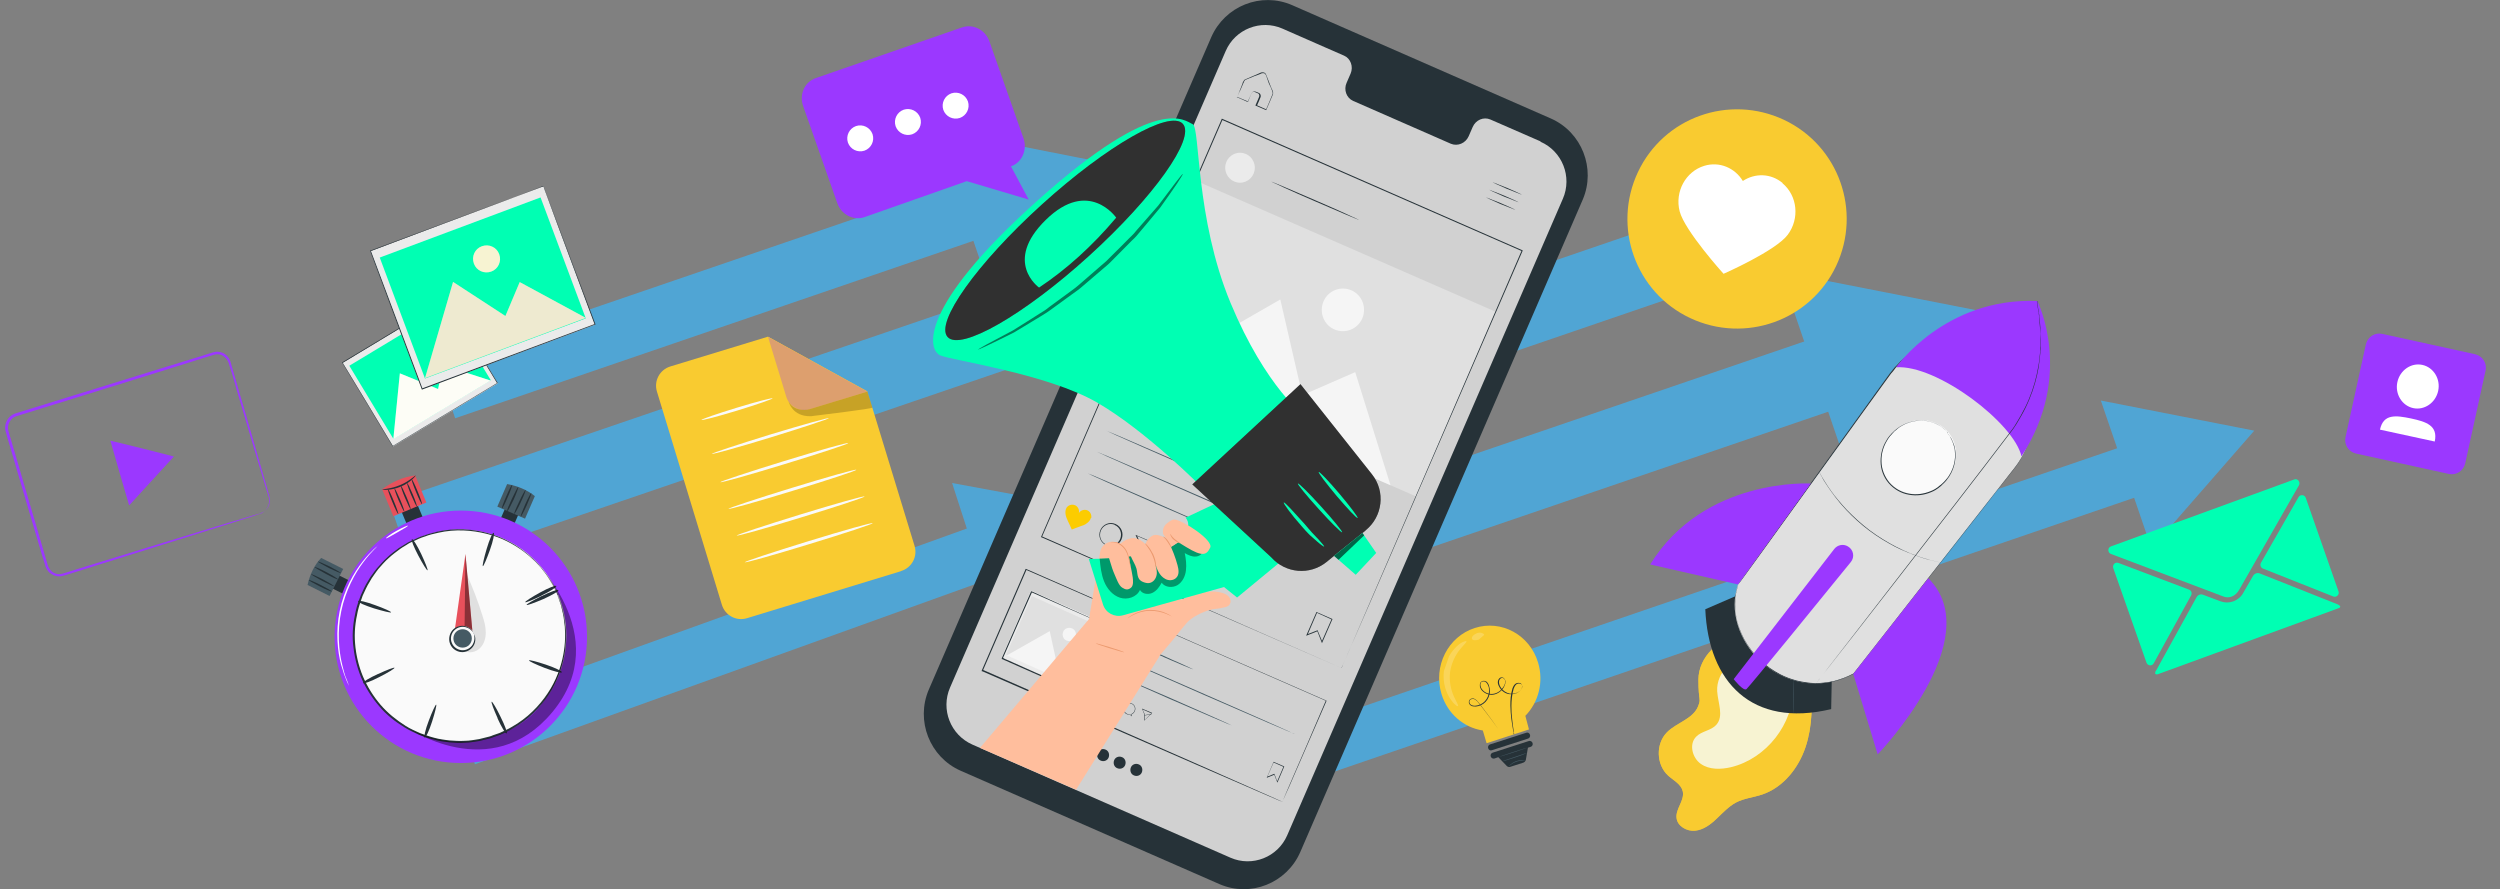 <?xml version="1.0" encoding="UTF-8"?>
<svg xmlns="http://www.w3.org/2000/svg" version="1.1" viewBox="0 0 1451.8 516.4">
  <rect x="0" y="0" width="1451.8" height="516.4" fill="#808080" stroke="none"/>
  <defs>
    <style>
      .cls-1 {
        fill: #f7f3d2;
      }

      .cls-2 {
        opacity: .6;
      }

      .cls-3 {
        fill: #263238;
      }

      .cls-4 {
        fill: #f9cb30;
      }

      .cls-5 {
        fill: #fff;
      }

      .cls-6 {
        fill: #606060;
      }

      .cls-7 {
        opacity: .4;
      }

      .cls-8 {
        opacity: .2;
      }

      .cls-9 {
        fill: #ffbe9d;
      }

      .cls-10 {
        fill: none;
      }

      .cls-11 {
        fill: #e0e0e0;
      }

      .cls-12 {
        fill: #9b38ff;
      }

      .cls-13 {
        fill: #3a3a3a;
      }

      .cls-14 {
        fill: #212121;
      }

      .cls-15 {
        opacity: .3;
      }

      .cls-16 {
        fill: #fccc00;
      }

      .cls-17 {
        fill: #455a64;
      }

      .cls-18 {
        fill: #ebebeb;
      }

      .cls-19 {
        fill: #f5f5f5;
      }

      .cls-20 {
        fill: #50a5d4;
      }

      .cls-21 {
        fill: #c6c6c6;
      }

      .cls-22 {
        fill: #00ffb3;
      }

      .cls-23 {
        fill: #fafafa;
      }

      .cls-24 {
        fill: #d1d1d1;
      }

      .cls-25 {
        opacity: .5;
      }

      .cls-26 {
        fill: #eb996e;
      }

      .cls-27 {
        opacity: .8;
      }

      .cls-28 {
        fill: #e8505b;
      }
    </style>
  </defs>
  <!-- Generator: Adobe Illustrator 28.7.1, SVG Export Plug-In . SVG Version: 1.2.0 Build 142)  -->
  <g>
    <g id="Camada_1">
      <g>
        <g>
          <polygon class="cls-20" points="240 332.3 226.1 291.5 638.9 150.5 696.2 318.4 1065.6 192.2 1079.5 233 669.4 373.1 612.1 205.2 240 332.3"/>
          <polygon class="cls-20" points="1075.5 279.6 1160.2 182.6 1033.9 157.8 1075.5 279.6"/>
        </g>
        <rect class="cls-20" x="653.6" y="167.8" width="409.3" height="42.4" transform="translate(-14.9 288.2) rotate(-18.9)"/>
        <g>
          <rect class="cls-20" x="249.7" y="155.3" width="333.3" height="34.5" transform="translate(-33.4 144.2) rotate(-18.9)"/>
          <polygon class="cls-20" points="576.5 172.7 644.3 95.1 543.1 75.1 576.5 172.7"/>
        </g>
        <g>
          <rect class="cls-20" x="699.6" y="346.3" width="562.7" height="30.4" transform="translate(-64.2 337.2) rotate(-18.9)"/>
          <polygon class="cls-20" points="1249.4 318.5 1309.1 250.1 1220 232.6 1249.4 318.5"/>
        </g>
        <g>
          <polygon class="cls-20" points="275.8 443.8 266 413.3 834 208.8 843.9 239.3 275.8 443.8"/>
          <polygon class="cls-20" points="576.1 352.2 626.4 294.1 552.9 280.5 576.1 352.2"/>
        </g>
      </g>
      <g>
        <path class="cls-12" d="M1422,275.2l-53.8-11.8c-4.4-1-7.1-5.3-6.1-9.6l11.8-53.8c1-4.4,5.3-7.1,9.6-6.1l53.8,11.8c4.4,1,7.1,5.3,6.1,9.6l-11.8,53.8c-1,4.4-5.3,7.1-9.6,6.1Z"/>
        <g>
          <path class="cls-5" d="M1415.9,227c-1.5,6.9-8,11.4-14.5,10s-10.7-8.2-9.2-15.1c1.5-6.9,8-11.4,14.5-10s10.7,8.2,9.2,15.1h0Z"/>
          <path class="cls-5" d="M1382.1,249.5c2-9.3,9.2-8.3,18-6.5,8.8,1.9,15.8,4.1,13.8,13.4l-31.8-6.9h0Z"/>
        </g>
      </g>
      <g>
        <g>
          <g>
            <path class="cls-3" d="M708.1,513.4l-150.2-65.8c-18-7.9-26.3-29.1-18.5-47.2L703.4,21.6c7.9-18.1,28.9-26.5,47-18.6l150.2,65.8c18,7.9,26.3,29.1,18.5,47.2l-164,378.8c-7.9,18.1-28.9,26.5-47,18.6h0Z"/>
            <path class="cls-24" d="M894.6,82.1l-29.1-12.7c-3.9-1.7-8.5.2-10.3,4.4l-2.3,5.3c-1.8,4.1-6.4,6-10.3,4.4l-56.8-24.9c-3.9-1.7-5.6-6.5-3.8-10.5l2.3-5.3c1.8-4.1,0-8.9-3.8-10.5l-10.3-4.5-25.5-11.2c-12.6-5.5-27.4.3-32.9,13l-160.1,369.7c-5.5,12.7.3,27.5,13,33.1l149.9,65.7c12.6,5.5,27.4-.3,32.9-13l160.1-369.7c5.5-12.7-.3-27.5-13-33.1h0Z"/>
          </g>
          <g>
            <path class="cls-3" d="M883.8,113.1s-3.8-1.5-8.6-3.4c-4.7-2-8.5-3.8-8.4-3.9,0,0,3.8,1.5,8.6,3.4,4.7,2,8.5,3.8,8.4,3.9Z"/>
            <path class="cls-3" d="M881.9,117.5s-3.8-1.5-8.6-3.4c-4.7-2-8.5-3.8-8.4-3.9,0,0,3.8,1.5,8.6,3.4,4.7,2,8.5,3.8,8.4,3.9Z"/>
            <path class="cls-3" d="M880,121.9s-3.8-1.5-8.6-3.4c-4.7-2-8.5-3.8-8.4-3.9,0,0,3.8,1.5,8.6,3.4,4.7,2,8.5,3.8,8.4,3.9Z"/>
          </g>
          <path class="cls-3" d="M718.8,56.4s.2,0,.4.2c.3,0,.7.3,1.2.5,1.1.5,2.7,1.1,4.6,1.9h-.2c.4-.9.9-2.1,1.3-3.2.3-.6.4-1.3.8-1.9.4-.6,1.3-1,2.2-.7.7.3,1.5.5,2.2.9.7.4,1.1,1.6.7,2.4-.6,1.6-1.3,3.2-2.1,4.9v-.3c1.8.8,3.6,1.6,5.6,2.5h-.3c1-2.2,2-4.6,3-7.1.3-.6.5-1.3.8-1.9.2-.5,0-1-.2-1.7-.5-1.3-.9-2.4-1.5-3.5s-.9-2.3-1.3-3.4c-.2-.5-.4-1.1-.6-1.7-.2-.5-.4-1.1-.8-1.5-.4-.3-.9-.4-1.5-.3-.5,0-1,.4-1.6.6-1,.4-2,.8-3,1.1-1.9.8-3.7,1.5-5.3,2.2-.7.4-.8,1.4-1.2,2-.3.7-.6,1.4-.9,2.1-.5,1.3-1,2.3-1.5,3.2-.4.8-.7,1.6-.9,2.1s-.3.7-.3.7c0,0,0-.2.3-.7.2-.5.5-1.3.8-2.1.4-.9.8-2.1,1.3-3.3.3-.6.5-1.4.8-2.1,0-.4.3-.7.5-1.1.2-.4.4-.8.8-1,1.7-.8,3.4-1.5,5.3-2.3.9-.4,2-.8,3-1.3s.9-.4,1.6-.6c.6,0,1.3,0,1.8.4.5.4.7,1,.9,1.6s.4,1.1.7,1.7c.4,1.1.9,2.3,1.3,3.4.5,1.1.9,2.4,1.5,3.5,0,.3.3.6.3.9v1.1c-.2.6-.5,1.3-.8,1.9-1,2.5-2.1,4.9-3.1,7.2v.2h-.3c-2-.8-3.9-1.7-5.8-2.5h-.2v-.3c.7-1.7,1.5-3.3,2.1-4.9.3-.7,0-1.6-.5-1.9-.6-.3-1.5-.6-2.1-.9-.6-.2-1.3,0-1.8.6-.3.5-.5,1.3-.8,1.9-.5,1.1-1,2.3-1.5,3.3h0c-1.9-.8-3.4-1.6-4.7-2.1-.4-.2-.8-.4-1.2-.5-.3,0-.4-.2-.4-.2h.6-.2Z"/>
          <g>
            <g>
              <path class="cls-17" d="M692.9,388.7s-.6-.2-1.7-.6c-1.1-.4-2.6-1-4.4-1.8-3.6-1.6-8.7-3.6-14.2-6.2-5.5-2.5-10.6-4.7-14.1-6.3-1.8-.8-3.1-1.5-4.3-2-1-.5-1.6-.7-1.6-.8s.6.2,1.7.6c1.1.4,2.6,1,4.4,1.8,3.6,1.6,8.7,3.6,14.2,6.2s10.6,4.7,14.1,6.3c1.8.8,3.1,1.5,4.3,2,1,.5,1.6.7,1.6.8Z"/>
              <path class="cls-17" d="M751.6,426.1c0,.2-23.2-9.8-51.6-22.2-28.4-12.4-51.4-22.6-51.4-22.8s23.2,9.8,51.6,22.3c28.4,12.4,51.4,22.6,51.4,22.8h0Z"/>
              <path class="cls-17" d="M715.4,421.3c0,.2-16-6.7-35.6-15.2-19.6-8.6-35.3-15.6-35.2-15.7s16,6.7,35.6,15.2c19.6,8.6,35.3,15.6,35.2,15.7Z"/>
            </g>
            <path class="cls-3" d="M741.8,454.5l-1.8-4.6-4.4,1.8,4-9.3,6.2,2.7-4,9.4h-.1ZM740.1,449.5h0c0,.1,1.6,4.2,1.6,4.2l3.6-8.4-5.7-2.5-3.6,8.2,3.9-1.6h.2Z"/>
            <path class="cls-3" d="M657.1,416l-.9-1c-.7,0-1.2,0-1.7-.2-1.8-.7-2.6-2.8-1.8-4.5.7-1.8,2.8-2.6,4.5-1.8,1.8.7,2.6,2.8,1.8,4.5-.3.7-.9,1.4-1.7,1.8l-.2,1.3ZM657.1,408.7c-1.7-.7-3.5,0-4.1,1.7-.7,1.7,0,3.5,1.7,4.2.4.2.9.2,1.6.2h0l.6.7.2-.9h0c.7-.3,1.3-.9,1.7-1.7.7-1.7,0-3.5-1.7-4.2h.1Z"/>
            <path class="cls-3" d="M664.5,418.6v-3.8l-1.3-3.3,5.9,2.5-4.6,4.5h0ZM663.6,412.1l1.2,2.8v3.2l3.8-3.9-5.1-2.2Z"/>
            <polygon class="cls-3" points="664.6 415.3 668.7 414.6 668.7 414.8 664.6 415.5 664.6 415.3"/>
            <path class="cls-28" d="M650,406.7c.2-.9-.3-2-1.2-2.3-.8-.3-2,0-2.4.8.2-.9-.2-2-1-2.3-.8-.4-2,0-2.5.7-.4.5-.4,1.4-.3,2,0,.6.4,1.4.7,1.9.4.8.7,1.7,1.1,2.5.9-.3,1.7-.6,2.6-.9.6-.2,1.3-.4,1.9-.8s1-.9,1.2-1.6h-.1Z"/>
            <path class="cls-3" d="M744.8,465.5s0-.3.4-1c.3-.7.7-1.7,1.2-3,1.1-2.6,2.8-6.6,5-11.6,4.4-10.1,10.7-24.7,18.6-43.2v.3c-41.8-18.4-104.4-45.7-174.2-76.1h0l.4-.2c-8.8,20.4-17.4,40.1-25.4,58.7v-.4c50,22,93.5,41.1,124.5,54.7,15.4,6.8,27.9,12.3,36.4,16.1,4.3,1.9,7.6,3.3,9.7,4.3,1.1.5,2,.8,2.5,1.1.5.2.8.4.8.4,0,0-.3-.1-.8-.3-.6-.2-1.5-.6-2.5-1-2.2-.9-5.5-2.4-9.7-4.2-8.5-3.6-20.8-9.1-36.4-15.8-31.1-13.6-74.6-32.6-124.9-54.5h-.3v-.4c8-18.6,16.6-38.3,25.4-58.7v-.3h.4c69.8,30.7,132.3,58.1,174.2,76.4h.2v.3c-8,18.5-14.4,33.1-18.8,43.2-2.2,5-3.8,8.9-5.1,11.5-.5,1.3-1,2.3-1.3,2.9-.3.6-.4.9-.4.9h.1Z"/>
            <g>
              <g>
                <polygon class="cls-18" points="581.7 381.7 598.7 343 646.8 364.3 629.9 403.1 581.7 381.7"/>
                <path class="cls-3" d="M647.1,364.9h-.2c-.2,0-.4-.2-.7-.3-.6-.3-1.6-.6-2.6-1.1-2.3-1-5.7-2.5-10-4.3-8.5-3.8-20.5-9.1-34.7-15.3h.4c-5.1,11.4-10.9,24.6-17,38.6,0,0-.3-.7,0-.4h.3l.4.3.8.4,1.7.7c1.1.5,2.2.9,3.3,1.5,2.2.9,4.4,2,6.5,2.9,4.3,1.9,8.4,3.8,12.4,5.5,8.1,3.6,15.7,7,22.5,10h-.3c5.2-11.5,9.4-21.1,12.4-27.8,1.6-3.3,2.7-6,3.5-7.8.4-.8.7-1.6.9-2.1s.3-.7.3-.7c0,0,0,.2-.3.7-.2.5-.5,1.1-.8,2.1-.8,1.9-2,4.5-3.4,7.8-3,6.8-7.2,16.6-12.2,28.3v.2h-.3c-6.8-3.1-14.5-6.5-22.6-10.1-4-1.8-8.2-3.6-12.5-5.5-4.4-1.9-4.3-1.9-6.5-2.9-1.1-.5-2.2-.9-3.3-1.5l-1.7-.7-.8-.4-.4-.2h-.3c0,.2-.2-.6-.2-.5,6.1-14,11.9-27.2,17-38.7v-.2h.4c14.3,6.6,26.3,11.9,34.8,15.7,4.1,1.9,7.5,3.4,9.7,4.4,1.1.5,2,.9,2.6,1.1s.5.2.6.3h.2c0,.1,0,.1,0,.1Z"/>
              </g>
              <polygon class="cls-11" points="584.3 380.1 599.2 346.2 643.9 366.1 629.1 399.9 584.3 380.1"/>
              <polygon class="cls-19" points="584.7 380.6 609.6 366.5 613.4 383.9 623.2 379.8 629.5 400.5 584.7 380.6"/>
              <path class="cls-19" d="M624.5,370c-.8,2-3.1,2.8-5.1,2s-2.8-3.1-2-5.1,3.1-2.8,5.1-2,2.8,3.1,2,5.1Z"/>
            </g>
          </g>
          <g>
            <g>
              <path class="cls-3" d="M789.1,127.7s-.2,0-.5-.2c-.4-.2-.9-.3-1.5-.6-1.3-.6-3.2-1.4-5.5-2.3-4.6-2-11-4.7-17.9-7.7s-13.4-5.8-17.9-7.9c-2.2-1-4-1.9-5.4-2.5-.6-.3-1-.5-1.5-.7-.3-.2-.5-.3-.5-.3,0,0,.2,0,.5.2.4.2.9.3,1.5.6,1.3.6,3.2,1.4,5.5,2.3,4.6,2,11,4.7,17.9,7.7,6.9,3,13.4,5.8,17.9,7.9,2.2,1,4,1.9,5.4,2.5.6.3,1,.5,1.5.7.3.2.5.3.5.3Z"/>
              <g>
                <path class="cls-3" d="M767.7,373.5l-2.7-6.9-6.5,2.6,6-13.8,9.3,4.1-6.1,14h0ZM765.2,366v.2l2.5,6,5.5-12.5-8.4-3.8-5.3,12.3,5.9-2.3h-.2Z"/>
                <path class="cls-3" d="M647.5,319.1l-1.8-2c-1.3.1-2.4,0-3.2-.4-3.4-1.5-5-5.4-3.5-8.9,1.5-3.4,5.4-5,8.8-3.5s5,5.4,3.5,8.9c-.6,1.6-1.9,2.7-3.3,3.4l-.4,2.5h-.1ZM647.5,304.8c-3.2-1.4-6.8.1-8.2,3.3-1.3,3.2,0,6.9,3.3,8.2.8.3,1.9.4,3.1.3h0l1.3,1.5.3-1.8h0c1.5-.7,2.6-1.9,3.2-3.3,1.3-3.2,0-6.9-3.3-8.2h.2Z"/>
                <path class="cls-3" d="M662.1,324.5l.2-7.4-2.9-6.5,11.6,5-8.9,8.9h0ZM660.4,311.4l2.5,5.5v6.3l7.5-7.6-10-4.3h0Z"/>
                <polygon class="cls-3" points="662.7 317.3 670.8 315.9 670.8 316.3 662.8 317.7 662.7 317.3"/>
                <path class="cls-16" d="M633.7,300.8c.4-1.8-.7-3.9-2.4-4.5-1.7-.6-3.8,0-4.8,1.7.5-1.8-.5-3.9-2.2-4.6-1.7-.7-3.8-.2-4.9,1.4-.7,1.1-.8,2.6-.6,3.9.2,1.4.8,2.6,1.3,3.8.8,1.7,1.6,3.3,2.3,5,1.8-.6,3.3-1.3,5.1-1.9,1.2-.4,2.6-.8,3.6-1.7,1.1-.7,2.1-1.9,2.4-3.1h.1Z"/>
              </g>
              <ellipse class="cls-18" cx="720.1" cy="97.4" rx="8.6" ry="8.7"/>
            </g>
            <g>
              <path class="cls-17" d="M784.3,326.8c0,.2-33.1-14.2-73.7-31.9-40.6-17.8-73.6-32.3-73.5-32.5s33.1,14.2,73.7,31.9c40.6,17.8,73.6,32.3,73.5,32.5Z"/>
              <path class="cls-17" d="M789.6,314.5c0,.2-33.1-14.2-73.7-31.9-40.6-17.8-73.6-32.3-73.5-32.5s33.1,14.2,73.7,31.9c40.6,17.8,73.6,32.3,73.5,32.5Z"/>
              <path class="cls-17" d="M711.8,309.9c0,.2-18-7.6-40.2-17.2-22.2-9.7-40-17.6-39.9-17.8s18,7.6,40.2,17.3c22.1,9.7,40,17.6,39.9,17.8h0Z"/>
            </g>
          </g>
          <g>
            <path class="cls-3" d="M643.8,439.9c-.7,1.8-2.8,2.6-4.6,1.8-1.8-.7-2.5-2.8-1.8-4.6.7-1.8,2.8-2.6,4.6-1.8,1.8.7,2.5,2.8,1.8,4.6Z"/>
            <path class="cls-3" d="M653.4,444.3c-.7,1.8-2.8,2.6-4.6,1.8-1.8-.7-2.5-2.8-1.8-4.6.7-1.8,2.8-2.6,4.6-1.8,1.8.7,2.5,2.8,1.8,4.6Z"/>
            <path class="cls-3" d="M663.1,448.5c-.7,1.8-2.8,2.6-4.6,1.8-1.8-.7-2.5-2.8-1.8-4.6.7-1.8,2.8-2.6,4.6-1.8,1.8.7,2.5,2.8,1.8,4.6Z"/>
          </g>
        </g>
        <g>
          <polygon class="cls-11" points="648.3 212.2 694.6 105 868.9 181.2 822.6 288.4 648.3 212.2"/>
          <polygon class="cls-19" points="664.5 219.3 743.5 173.9 756.3 229.5 787 216.1 807.5 281.8 664.5 219.3"/>
          <path class="cls-19" d="M791.1,184.9c-2.7,6.3-10,9.1-16.2,6.4-6.2-2.7-9-10-6.3-16.3,2.7-6.3,10-9.1,16.2-6.4,6.2,2.7,9,10,6.3,16.3Z"/>
        </g>
        <path class="cls-3" d="M779.1,387.9c1-2.3,42.8-99.2,104.6-242.5v.4c-52.4-22.9-111.6-48.9-174.1-76.2h0l.4-.2c-39.3,90.6-75.6,174.5-104.9,242.4v-.3c105.4,46.4,172.1,75.7,174.1,76.5-1.9-.8-68.6-29.9-174.4-76h-.2v-.3c29.3-67.9,65.6-151.8,104.8-242.4v-.3h.4c62.4,27.3,121.7,53.3,174.2,76.3h.2v.4c-31.1,71.7-57.3,132.3-75.9,175.1-9.2,21.3-16.6,38.2-21.6,49.6-2.5,5.7-4.5,10.1-5.7,13.1-.6,1.5-1.1,2.6-1.5,3.3-.3.7-.5,1.1-.5,1.1v-.2h0Z"/>
      </g>
      <g>
        <path class="cls-4" d="M1066.3,154.4c-15,31.8-52.9,45.3-84.8,30.3-31.8-15-45.3-52.9-30.3-84.8,15-31.8,52.9-45.3,84.8-30.3,31.8,15,45.3,52.9,30.3,84.8h0Z"/>
        <path class="cls-5" d="M1035.2,106.3c-6.8-5.7-16-5.9-23.1-1.2-4.6-7.6-13.6-11.5-22.4-8.8-10.8,3.3-17.2,15-14.3,26.4,2.9,11.3,25.5,36.3,25.5,36.3,0,0,30.3-13.3,37.3-22.7s5.6-22.7-3.1-29.9h0Z"/>
      </g>
      <g>
        <path class="cls-22" d="M1290.9,346.3l-65-24.6c-2-.7-2.1-3.7,0-4.4h0l106.5-38.9h0c2-.7,3.7,1.7,2.6,3.5l-34.6,60.5c-2.2,4-6.1,5.4-9.5,3.9h0Z"/>
        <path class="cls-22" d="M1272.4,345.8l-21.7,39.4c-1,1.8-3.5,1.5-4.2-.4l-19.3-54.9c-.6-1.9,1.1-3.7,3-3l41,15.5c1.4.5,1.9,2.1,1.2,3.4h0Z"/>
        <path class="cls-22" d="M1359.1,352.2c0,.3-.3.7-.8.9l-105.4,38.5c-.6.1-1,0-1.2-.2-.2-.3-.2-.7,0-1.4,0-.2.2-.4.4-.6l23.5-42.6c.8-1.4,2.4-2,3.8-1.4l10.1,3.8c2.5.9,5.1.9,7.5,0,2.3-.9,4.4-2.5,5.7-4.9l5.7-9.9c.8-1.3,2.4-2,3.9-1.4l45.1,17.9c.3.1.5.2.6.3.6.3.9.6.9,1h.2Z"/>
        <path class="cls-22" d="M1339,289.1l19,54.3c.7,1.9-1.2,3.7-3,3l-40.8-16.2c-1.4-.5-1.9-2.2-1.2-3.4l21.8-38.1c1-1.7,3.5-1.5,4.2.4h0Z"/>
      </g>
      <g>
        <path class="cls-12" d="M558.7,15.9l-85.1,29.5c-6.3,2.2-9.6,9.4-7.2,16.2l19.8,56.3c2.3,6.7,9.4,10.4,15.8,8.2l59.4-20.9,36,10.7-10.3-19.3c6.3-2.2,9.6-9.4,7.3-16.2l-19.8-56.3c-2.3-6.7-9.4-10.4-15.8-8.2h0Z"/>
        <path class="cls-5" d="M506.7,77.9c-1.4-3.9-5.6-6-9.6-4.7-3.9,1.4-6,5.6-4.7,9.6,1.4,3.9,5.6,6,9.6,4.7,3.9-1.4,6-5.6,4.7-9.6Z"/>
        <path class="cls-5" d="M534.4,68.4c-1.4-3.9-5.6-6-9.6-4.7-3.9,1.4-6,5.6-4.7,9.6,1.4,3.9,5.6,6,9.6,4.7,3.9-1.4,6-5.6,4.7-9.6h0Z"/>
        <path class="cls-5" d="M562.1,58.9c-1.4-3.9-5.6-6-9.6-4.7-3.9,1.4-6,5.6-4.7,9.6,1.4,3.9,5.6,6,9.6,4.7,3.9-1.4,6-5.6,4.7-9.6Z"/>
      </g>
      <g>
        <g>
          <path class="cls-4" d="M523.2,331.7l-89.4,27.3c-6.2,1.9-12.7-1.6-14.6-7.8l-37.7-123.8c-1.9-6.2,1.6-12.7,7.8-14.6l56.7-17.3,57.7,31.8,27.4,89.7c1.9,6.2-1.6,12.7-7.8,14.6h-.1Z"/>
          <path class="cls-4" d="M446,195.6l10.6,34.8c1.7,5.7,7.8,9,13.6,7.2l33.5-10.2-57.7-31.8h0Z"/>
          <g class="cls-8">
            <path d="M458,233.3s2.1,8.6,12.6,8.4c.4,0,.8,0,1.2-.1,4.6-.6,34.9-4.2,34.8-4.9-.2-.7-2.9-9.3-2.9-9.3l-33.5,10.2s-8.5,2.3-12.2-4.3h0Z"/>
          </g>
          <g class="cls-15">
            <path class="cls-12" d="M446,195.6l10.6,34.8c1.7,5.7,7.8,9,13.6,7.2l33.5-10.2-57.7-31.8h0Z"/>
          </g>
        </g>
        <path class="cls-23" d="M448.7,231.3c.1.4-9,3.6-20.5,7.1-11.4,3.5-20.8,5.9-20.9,5.5s9-3.6,20.5-7.1c11.4-3.5,20.8-5.9,20.9-5.5Z"/>
        <path class="cls-23" d="M481.4,242.8c.1.4-15,5.4-33.8,11.2-18.8,5.8-34.2,10-34.3,9.6s15-5.4,33.8-11.2c18.8-5.7,34.2-10,34.3-9.6h0Z"/>
        <path class="cls-23" d="M492.5,257.4c.1.4-16.4,5.9-36.8,12.1-20.5,6.3-37.2,11-37.4,10.5-.1-.4,16.4-5.9,36.9-12.2,20.5-6.3,37.2-11,37.4-10.5h-.1Z"/>
        <path class="cls-23" d="M497.2,272.9c.1.4-16.4,5.9-36.8,12.1-20.5,6.3-37.2,11-37.4,10.5-.1-.4,16.4-5.9,36.9-12.2,20.5-6.3,37.2-11,37.4-10.5h-.1Z"/>
        <path class="cls-23" d="M502,288.4c.1.4-16.4,5.9-36.8,12.1-20.5,6.3-37.2,11-37.4,10.5-.1-.4,16.4-5.9,36.9-12.2,20.5-6.3,37.2-11,37.4-10.5h-.1Z"/>
        <path class="cls-23" d="M506.7,303.9c.1.4-16.4,5.9-36.8,12.1-20.5,6.3-37.2,11-37.4,10.5-.1-.4,16.4-5.9,36.9-12.2,20.5-6.3,37.2-11,37.4-10.5h-.1Z"/>
      </g>
      <g>
        <g>
          <g>
            <rect class="cls-3" x="193.3" y="332.6" width="8.5" height="13.3" transform="translate(-194.2 364) rotate(-63.4)"/>
            <path class="cls-17" d="M199.3,330.4l-7.9,15.7-12.8-6.4c1.4-6.2,3.9-11.5,7.9-15.7l12.8,6.4Z"/>
          </g>
          <path class="cls-3" d="M192.7,343.5c-.1.2-3.2-1-6.9-2.9s-6.6-3.5-6.5-3.8c.1-.2,3.2,1,6.9,2.9s6.6,3.5,6.5,3.8Z"/>
          <path class="cls-3" d="M194.2,340.5c-.1.2-3.3-1.2-7-3.1-3.7-2-6.6-3.8-6.6-3.9.2-.3,3.3,1.1,7,3,3.7,2,6.6,3.8,6.5,4h.1Z"/>
          <path class="cls-3" d="M196.3,336.5c-.1.2-3.3-1.2-7-3.2s-6.7-3.8-6.6-4c.2-.3,3.3,1.1,7.1,3.1s6.7,3.9,6.6,4.1h-.1Z"/>
          <path class="cls-3" d="M198,332.8c-.1.2-3.2-1.1-6.9-2.9-3.7-1.9-6.6-3.6-6.5-3.8s3.2,1.1,6.9,2.9c3.7,1.9,6.6,3.6,6.5,3.8Z"/>
        </g>
        <g>
          <g>
            <rect class="cls-3" x="289.3" y="295.6" width="13.3" height="8.5" transform="translate(-97.3 451) rotate(-66.4)"/>
            <path class="cls-17" d="M304.9,301.2l-16.1-7,5.7-13.1c6.2,1.1,11.6,3.4,16.1,7l-5.7,13.1Z"/>
          </g>
          <path class="cls-3" d="M291.5,295.3c-.3-.1.8-3.3,2.5-7.1,1.6-3.8,3.1-6.7,3.4-6.7.3.1-.8,3.3-2.5,7.1-1.6,3.8-3.1,6.7-3.4,6.7Z"/>
          <path class="cls-3" d="M294.5,296.7c-.3-.1,1-3.3,2.8-7.1,1.8-3.8,3.4-6.9,3.6-6.7.3.1-.9,3.4-2.6,7.2-1.8,3.8-3.4,6.9-3.7,6.7h0Z"/>
          <path class="cls-3" d="M298.6,298.5c-.3-.1,1-3.3,2.9-7.2,1.8-3.9,3.5-6.9,3.7-6.8.3.1-1,3.4-2.8,7.2-1.8,3.9-3.5,6.9-3.8,6.7h0Z"/>
          <path class="cls-3" d="M302.4,300c-.3-.1.9-3.3,2.6-7.1,1.7-3.8,3.3-6.7,3.5-6.6.3.1-.9,3.3-2.6,7.1-1.7,3.8-3.3,6.7-3.5,6.6Z"/>
        </g>
        <g>
          <g>
            <rect class="cls-3" x="234.1" y="290.5" width="10.1" height="15.7" transform="translate(-96.6 115.4) rotate(-22.7)"/>
            <path class="cls-28" d="M247.6,291.8l-19.2,8-6.5-15.7c6-4.4,12.4-7.2,19.2-8l6.5,15.7Z"/>
          </g>
          <path class="cls-3" d="M241.4,276.1c.2.1-3,4.2-8.7,6.5-5.7,2.4-10.8,1.9-10.7,1.7,0-.3,4.9-.3,10.3-2.6,5.4-2.2,8.9-5.8,9.1-5.6h0Z"/>
          <path class="cls-3" d="M234.8,297.1c-.3.1-1.7-2.8-3.3-6.5s-2.6-6.8-2.4-6.9c.3-.1,1.7,2.8,3.3,6.5s2.6,6.8,2.4,6.9Z"/>
          <path class="cls-3" d="M238.5,295.7c-.3.1-1.7-2.8-3.3-6.6-1.6-3.7-2.6-6.9-2.4-7,.3-.1,1.7,2.8,3.3,6.6,1.6,3.7,2.6,6.9,2.4,7Z"/>
          <path class="cls-3" d="M242.1,294.1c-.3.1-1.7-2.8-3.3-6.6-1.6-3.7-2.6-6.9-2.4-7,.3-.1,1.7,2.8,3.3,6.6,1.6,3.7,2.6,6.9,2.4,7Z"/>
          <path class="cls-3" d="M245.1,292.8c-.3.1-1.9-3.1-3.5-7.1-1.7-4-2.8-7.4-2.6-7.5.3-.1,1.9,3.1,3.5,7.1,1.7,4,2.8,7.4,2.6,7.5Z"/>
          <path class="cls-3" d="M231.3,298.5c-.3.1-1.9-3.1-3.5-7.1-1.7-4-2.8-7.4-2.6-7.5.3-.1,1.9,3.1,3.5,7.1,1.7,4,2.8,7.4,2.6,7.5Z"/>
        </g>
        <circle class="cls-12" cx="267.6" cy="369.8" r="73.3"/>
        <g>
          <circle class="cls-23" cx="267.3" cy="369.1" r="61.6"/>
          <path class="cls-3" d="M324.1,345.4s-.2-.3-.5-.9-.7-1.5-1.3-2.6-.6-1.2-1-1.9c-.4-.7-.8-1.4-1.3-2.2-1-1.6-2.1-3.5-3.7-5.4-2.9-4-7.1-8.3-12.6-12.4-5.6-4.1-12.6-7.9-21.1-10-8.4-2.1-18.2-2.9-28.2-.6-2.5.6-5.1,1.1-7.5,2.1-1.2.4-2.5.8-3.8,1.4s-2.4,1.2-3.7,1.7c-.6.3-1.2.6-1.9.9l-1.7,1.1c-1.2.7-2.4,1.4-3.5,2.2-2.2,1.7-4.5,3.3-6.6,5.3-2.2,1.9-4,4.1-6,6.3-.9,1.1-1.7,2.4-2.6,3.6-.9,1.2-1.7,2.5-2.4,3.8-1.6,2.5-2.8,5.3-4.1,8.1-1,2.9-2.1,5.8-2.8,8.9-1.4,6.1-2.2,12.5-1.6,18.9.5,6.4,2,12.9,4.5,19,2.6,6.1,6.1,11.7,10.3,16.6s9.3,8.9,14.5,12.2c2.6,1.7,5.5,2.9,8.3,4.2,2.9,1,5.7,2.1,8.6,2.8,1.5.4,2.9.7,4.4.9,1.5.2,2.9.5,4.4.6,2.9.2,5.8.4,8.7.2,2.9,0,5.7-.6,8.4-1,1.3-.3,2.7-.7,4-1l2-.5c.7-.2,1.3-.4,1.9-.7,1.3-.4,2.5-.9,3.8-1.3,1.2-.5,2.4-1.1,3.6-1.7,2.4-1,4.6-2.5,6.8-3.8,8.6-5.6,15-13,19.4-20.4,4.4-7.5,6.7-15.2,7.7-22,1-6.9.8-12.9,0-17.7-.2-2.4-.8-4.5-1.2-6.3s-.4-1.7-.6-2.5c-.3-.7-.5-1.4-.7-2-.4-1.2-.7-2.1-1-2.8-.2-.6-.3-1-.3-1,0,0,.2.3.4.9.2.7.6,1.6,1.1,2.8.2.6.5,1.3.7,2,.2.8.4,1.6.7,2.5.4,1.9,1.1,3.9,1.3,6.4.9,4.8,1.1,10.9.2,17.9-1,6.9-3.3,14.7-7.6,22.3-4.4,7.6-10.8,15.2-19.5,20.8-2.2,1.3-4.4,2.8-6.9,3.9-1.2.6-2.4,1.2-3.7,1.7-1.3.4-2.6,1-3.9,1.4-.7.2-1.3.5-2,.7l-2,.5c-1.3.3-2.7.7-4.1,1-2.8.4-5.7,1-8.6,1-2.9.3-5.8,0-8.9-.2-1.5-.2-3-.4-4.4-.6-1.5-.2-3-.6-4.4-1-3-.6-5.9-1.7-8.8-2.8-2.8-1.3-5.7-2.6-8.4-4.3-5.4-3.3-10.6-7.3-14.8-12.4-4.3-5-7.9-10.7-10.5-16.8-2.5-6.2-4-12.8-4.6-19.3-.6-6.6.2-13,1.6-19.2.7-3.1,1.8-6.1,2.9-9,1.3-2.8,2.5-5.7,4.2-8.3.8-1.3,1.5-2.6,2.5-3.8.9-1.2,1.7-2.5,2.7-3.6,2-2.2,3.9-4.5,6.1-6.4,2.1-2.1,4.5-3.7,6.7-5.4,1.2-.8,2.4-1.5,3.6-2.2l1.8-1.1c.6-.3,1.2-.6,1.9-.9,1.2-.6,2.5-1.2,3.7-1.7,1.2-.6,2.5-1,3.8-1.4,2.5-1,5.1-1.5,7.6-2.2,10.2-2.2,20.1-1.5,28.5.7,8.5,2.2,15.7,6.1,21.2,10.3,5.6,4.2,9.8,8.6,12.6,12.6,1.6,1.9,2.6,3.8,3.6,5.4.4.8,1,1.6,1.3,2.2.3.7.6,1.3.9,2,.5,1.1,1,2,1.2,2.7.3.6.4.9.4.9h.3Z"/>
        </g>
        <g>
          <path class="cls-3" d="M315.5,347.9c-5.2,2.2-9.5,3.8-9.7,3.4s3.8-2.7,8.8-5.2c5.1-2.5,9.4-4,9.7-3.4s-3.7,2.9-8.8,5.2Z"/>
          <path class="cls-3" d="M316.4,387.9c-5.2-2-9.4-4-9.2-4.4.2-.4,4.5.7,9.9,2.5,5.3,1.8,9.4,3.8,9.2,4.4-.2.6-4.7-.5-9.9-2.5Z"/>
          <path class="cls-3" d="M289,417.1c-2.3-5.1-3.9-9.4-3.5-9.6s2.8,3.8,5.2,8.8c2.5,5,4.1,9.3,3.5,9.6-.6.3-3-3.7-5.3-8.8h0Z"/>
          <path class="cls-3" d="M249,418.5c2-5.3,3.9-9.4,4.3-9.3s-.7,4.6-2.4,9.9-3.7,9.5-4.3,9.3.4-4.7,2.4-9.9Z"/>
          <path class="cls-3" d="M219.6,391.4c5.1-2.4,9.4-4,9.5-3.6s-3.7,2.8-8.7,5.3c-5,2.6-9.3,4.2-9.6,3.6s3.6-3,8.7-5.3h.1Z"/>
          <path class="cls-3" d="M217.8,351.4c5.3,1.9,9.5,3.8,9.3,4.2-.1.4-4.6-.7-9.9-2.3-5.3-1.7-9.5-3.5-9.3-4.2s4.7.4,9.9,2.3Z"/>
          <path class="cls-3" d="M244.6,321.7c2.4,5.1,4,9.3,3.7,9.5-.4.2-2.8-3.7-5.4-8.6s-4.3-9.2-3.7-9.5,3,3.6,5.4,8.6h0Z"/>
          <path class="cls-3" d="M284.5,319.4c-1.9,5.3-3.7,9.5-4.1,9.4s.6-4.6,2.2-10,3.4-9.6,4.1-9.4c.6.2-.3,4.7-2.2,10Z"/>
          <path class="cls-3" d="M314.5,345.9c-5.1,2.5-9.3,4.2-9.5,3.8-.2-.4,3.7-2.9,8.6-5.6s9.2-4.4,9.5-3.8-3.5,3.1-8.6,5.5h0Z"/>
        </g>
        <path class="cls-5" d="M219.5,316.8s-.8,1-2.4,2.5c-1.6,1.6-3.7,4-6.1,7.2-4.8,6.3-10.3,16.3-12.8,28.3s-1.4,23.3.5,31.1,2,7,2.8,9.1,1.2,3.3,1.2,3.3c0,0-.2-.3-.4-.8-.3-.6-.7-1.3-1.1-2.4-.9-2.1-2-5.2-3.1-9-2.1-7.8-3.3-19.2-.8-31.4,2.5-12.2,8.2-22.2,13.2-28.5,2.5-3.2,4.8-5.6,6.4-7.1.8-.8,1.5-1.3,2-1.7s.7-.6.7-.6h0Z"/>
        <path class="cls-5" d="M236.9,305.3c.1.3-2.7,1.9-6.2,3.9s-6.3,3.7-6.5,3.4,2.4-2.3,6-4.3,6.6-3.3,6.7-3h0Z"/>
        <g class="cls-7">
          <path d="M236.1,422.3s48.9,34.2,84.6-8.7c37.3-44.8-12.8-90.8-12.8-90.8,0,0,41.4,36.1,7.3,85.1-8.5,12.2-21.1,17.5-31.1,20.6-25.6,7.8-48-6.1-48-6.1h0Z"/>
        </g>
        <path class="cls-11" d="M270.5,332.3c3.8,8.2,7,16.7,9.7,25.3,1,3.1,1.9,6.3,1.9,9.6s-.9,6.7-3.2,9c-2.3,2.4-6.1,3.4-9,1.9l.6-45.8h0Z"/>
        <g>
          <g>
            <polygon class="cls-28" points="264.2 365.1 270.3 321.7 274.3 366.2 268.6 370.8 264.2 365.1"/>
            <g class="cls-7">
              <polygon points="270.3 321.7 269.8 363.7 274.3 366.2 270.3 321.7"/>
            </g>
          </g>
          <g>
            <g>
              <path class="cls-23" d="M275.3,368c1.5,3.7-.2,7.9-3.9,9.4-3.7,1.5-7.9-.2-9.4-3.9s.2-7.9,3.9-9.4c3.7-1.5,7.9.2,9.4,3.9Z"/>
              <path class="cls-3" d="M275.3,368s-.3-.6-1.1-1.4c-.7-.8-2-2-3.9-2.4-1.9-.5-4.4-.1-6.3,1.7-1.9,1.7-2.8,4.8-1.6,7.5,1.1,2.8,4,4.3,6.5,4.2,2.6-.1,4.6-1.6,5.6-3.3s1.1-3.4,1-4.4c-.1-1.1-.3-1.7-.3-1.7,0,0,.4.5.7,1.7.2,1.1.3,3-.8,4.9-1,1.9-3.3,3.7-6.2,3.9-2.9.2-6.2-1.5-7.5-4.7-1.3-3.1-.2-6.7,1.9-8.6,2.2-2,5.1-2.3,7.1-1.7,2.1.6,3.4,1.9,4,2.9.7,1,.8,1.6.7,1.6h0l.2-.2h0Z"/>
            </g>
            <path class="cls-17" d="M273.6,368.7c1.1,2.8-.2,5.9-2.9,7-2.8,1.1-5.9-.2-7-2.9-1.1-2.8.2-5.9,2.9-7,2.8-1.1,5.9.2,7,2.9Z"/>
          </g>
        </g>
      </g>
      <g>
        <path class="cls-12" d="M151.1,298.4c0-.1,1.7-.3,3.6-2.7.8-1.1,1.7-2.9,1.6-5.1s-.4-2.2-.7-3.4c-.4-1.2-.8-2.5-1.2-3.9-3.3-11-8.1-26.8-13.8-46.3-1.5-4.9-3-10-4.5-15.4s-1.6-5.4-2.5-8.1c-.5-1.4-.7-2.9-1.4-4-.6-1.2-1.7-2.2-2.8-2.9-1.2-.7-2.6-1-4-.8-1.3.2-2.9.8-4.3,1.2-3,.9-6,1.8-9,2.8-6.1,1.9-12.4,3.9-18.8,5.9-25.8,8-54.1,16.8-83.8,26-3.4,1-5.5,4.9-4.7,8.3,1.1,3.7,2.2,7.3,3.2,10.9,2.2,7.2,4.2,14.4,6.3,21.5,4.2,14.1,8.1,27.6,11.9,40.6.5,1.6.9,3.2,1.4,4.8.4,1.5,1.2,2.8,2.3,3.9,1.1,1,2.6,1.6,4,1.7,1.5.2,2.9-.5,4.5-.9,6.1-1.9,12.1-3.7,17.8-5.5,11.4-3.5,22.2-6.8,31.9-9.8,19.4-5.9,35.2-10.7,46.2-14.1,5.4-1.6,9.7-2.8,12.6-3.8,1.4-.4,2.5-.7,3.3-.9.8-.2,1.1-.3,1.1-.2,0,0-.4.1-1.1.4-.8.3-1.9.6-3.2,1.1-2.9.9-7.1,2.3-12.5,4-11,3.4-26.7,8.4-46.1,14.5-9.7,3-20.4,6.4-31.9,10-5.7,1.8-11.6,3.7-17.8,5.6-1.5.4-3.1,1.1-4.9.9-1.7-.1-3.5-.9-4.9-2-1.3-1.2-2.3-2.8-2.7-4.5-.5-1.6-.9-3.2-1.5-4.8-3.8-13-7.8-26.5-12-40.6-2.1-7.1-4.2-14.2-6.3-21.5-1.1-3.7-2.2-7.3-3.2-11.1-1-4.1,1.5-8.8,5.7-10.1,29.7-9.2,58-17.9,83.8-25.9,6.4-2,12.7-3.9,18.9-5.8,3-.9,6-1.8,9-2.8,1.5-.4,2.9-1,4.6-1.3,1.7-.2,3.3.2,4.7.9,1.4.8,2.6,2,3.3,3.4.8,1.4,1,2.9,1.4,4.2.8,2.8,1.6,5.5,2.4,8.2,1.5,5.3,3,10.5,4.5,15.4,5.6,19.5,10.2,35.4,13.4,46.4.4,1.4.8,2.7,1.1,3.9.3,1.2.7,2.4.7,3.5.1,2.2-.8,4.1-1.7,5.3-1,1.2-2,1.8-2.7,2.1-.7.3-1.1.4-1.1.4h.1l-.2.4h0Z"/>
        <polygon class="cls-12" points="82.5 260.4 101 265.1 88 279.3 75 293.5 69.5 274.7 64.1 255.9 82.5 260.4"/>
      </g>
      <g>
        <g>
          <g>
            <rect class="cls-18" x="208.5" y="188.2" width="71" height="56.8" transform="translate(-76.8 157.2) rotate(-31.1)"/>
            <path class="cls-3" d="M259.6,174.1s-.1,0-.3.2c-.2,0-.5.3-.8.5-.7.5-1.9,1.2-3.3,2-2.9,1.7-7.1,4.3-12.4,7.5-10.7,6.4-25.8,15.7-43.9,26.5v-.3c8.8,14.4,18.8,31.1,29.3,48.6h-.3c22.5-13.6,43.4-26.2,60.8-36.7v.2c-8.9-14.6-16.1-26.8-21.2-35.3-2.5-4.3-4.5-7.6-5.9-9.9-.7-1.1-1.2-2-1.6-2.6s-.5-.9-.5-.9c0,0,.2.3.5.8.4.6.9,1.5,1.6,2.5,1.4,2.3,3.4,5.5,6,9.8,5.1,8.5,12.5,20.6,21.4,35.3v.2h0c-17.3,10.5-38.3,23.1-60.8,36.7h-.2c-10.6-17.6-20.5-34.2-29.3-48.6v-.2h0c18.1-10.8,33.3-20,44-26.5,5.3-3.2,9.5-5.7,12.4-7.4,1.4-.8,2.6-1.5,3.3-2,.3-.2.6-.4.8-.5.2,0,.3-.2.3-.2h0v.3h.1Z"/>
          </g>
          <rect class="cls-22" x="210.9" y="191.8" width="66" height="49.6" transform="translate(-76.8 157.1) rotate(-31.1)"/>
          <polygon class="cls-5" points="228.4 255.1 232.2 216.8 254.4 225.9 257.4 212.1 284.9 221 228.4 255.1"/>
          <path class="cls-28" d="M247.7,203c1.5,2.4.7,5.7-1.8,7.1-2.4,1.5-5.7.7-7.1-1.8-1.5-2.4-.7-5.7,1.8-7.1s5.7-.7,7.1,1.8h0Z"/>
          <g class="cls-8">
            <polygon class="cls-1" points="228.4 255.1 232.2 216.8 254.4 225.9 257.4 212.1 284.9 221 228.4 255.1"/>
          </g>
          <g class="cls-8">
            <path class="cls-1" d="M247.7,203c1.5,2.4.7,5.7-1.8,7.1-2.4,1.5-5.7.7-7.1-1.8-1.5-2.4-.7-5.7,1.8-7.1s5.7-.7,7.1,1.8h0Z"/>
          </g>
        </g>
        <g>
          <g>
            <rect class="cls-18" x="226.7" y="124.3" width="107.3" height="85.7" transform="translate(-40.8 108.8) rotate(-20.5)"/>
            <path class="cls-3" d="M315.6,108h-.5c-.4.3-.8.4-1.4.7-1.3.5-3.1,1.2-5.5,2.1-4.7,1.8-11.7,4.4-20.6,7.8-17.6,6.6-42.7,16-72.5,27.3l.2-.4c8.9,23.9,19.2,51.3,30.1,80.3h0l-.4-.2c37.2-13.9,71.8-26.8,100.5-37.5l-.2.3c-9-24.2-16.4-44.2-21.7-58.3-2.6-7-4.6-12.5-6-16.3-.7-1.9-1.2-3.3-1.6-4.3-.3-1-.5-1.5-.5-1.5,0,0,.1.5.6,1.4.4,1,.9,2.4,1.6,4.3,1.4,3.7,3.5,9.3,6.1,16.2,5.3,14.1,12.8,34.2,22,58.4v.2h-.2c-28.7,10.8-63.3,23.7-100.4,37.7h-.3v-.2h0c-10.9-29-21.1-56.4-30-80.3v-.2h.2c29.9-11.1,55.1-20.5,72.8-27.1,8.8-3.3,15.8-5.9,20.5-7.6,2.3-.9,4.2-1.5,5.4-2,.6-.2,1.1-.4,1.4-.5h.5v-.2h0Z"/>
          </g>
          <rect class="cls-22" x="230.5" y="129.7" width="99.7" height="75" transform="translate(-40.8 108.8) rotate(-20.5)"/>
          <polygon class="cls-1" points="246.8 219.6 263.1 163.7 293.5 183.5 301.8 163.8 340.2 184.6 246.8 219.6"/>
          <path class="cls-1" d="M289.9,147.6c1.5,4.1-.5,8.6-4.6,10.1s-8.6-.5-10.1-4.6.5-8.6,4.6-10.1,8.6.5,10.1,4.6Z"/>
          <g class="cls-8">
            <polygon class="cls-21" points="246.8 219.6 263.1 163.7 293.5 183.5 301.8 163.8 340.2 184.6 246.8 219.6"/>
          </g>
          <g class="cls-8">
            <path class="cls-1" d="M289.9,147.6c1.5,4.1-.5,8.6-4.6,10.1s-8.6-.5-10.1-4.6.5-8.6,4.6-10.1,8.6.5,10.1,4.6Z"/>
          </g>
        </g>
      </g>
      <g>
        <g>
          <path class="cls-4" d="M893.2,384.8c-4.8-16.1-21.3-25.1-36.8-20.1s-24.2,22.1-19.3,38.3c3.5,11.6,13.1,19.6,24,21.2,1,3.5,2.2,7.4,2.2,7.4l24.6-8s-1.1-4.2-2.1-7.9c7.6-7.8,10.8-19.6,7.4-30.9h0Z"/>
          <path class="cls-3" d="M879,426.2v-.4c0-.3,0-.6-.2-1.1-.2-1-.4-2.4-.7-4.2-.3-1.8-.6-4.1-.8-6.7s-.3-5.6,0-8.9c.2-1.6.5-3.4,1-5.1.3-.8.7-1.7,1.4-2.4.7-.7,1.7-1,2.7-.8s.9.4,1.2.8.4,1,.3,1.6c-.2,1.1-.8,2-1.6,2.6-1.7,1.3-3.8,1.8-5.9,1.5-2.1-.3-4.1-1.6-5.4-3.6-.6-1-1.2-2.1-1.2-3.3s.7-2.6,1.9-2.8c.6-.1,1.3,0,1.8.6.4.4.7,1.1.8,1.7,0,1.3-.5,2.5-1.1,3.6-1.3,2.1-3.5,3.7-5.9,4.1-2.5.4-5-.6-6.7-2.4-.8-.9-1.4-2.2-1.2-3.5,0-.6.3-1.3.9-1.7.5-.4,1.2-.5,1.8-.4s1.2.4,1.6.9.7,1,.9,1.6c.4,1.1.6,2.3.6,3.5,0,2.4-1,4.6-2.5,6.2s-3.6,2.5-5.6,2.7c-1,0-2.1,0-3-.6s-1.4-1.7-1-2.8c.2-.5.6-.8,1.1-1.1.5-.2.9-.2,1.4-.2.9.2,1.7.8,2.3,1.5,1.2,1.3,2.2,2.7,3.2,4,4,5.2,7.1,9.5,9.1,12.5s1.8,2.7,2.4,3.5c.3.4.5.7.6.9,0,.2.2.3.2.3l-.2-.3c-.2-.3-.3-.5-.6-.9-.6-.8-1.4-2-2.4-3.5-2.1-3-5.2-7.3-9.2-12.4-1-1.3-2.1-2.6-3.2-4-.6-.6-1.3-1.2-2.2-1.3-.8-.1-1.8.2-2.2,1-.3.8,0,1.9.9,2.4.8.5,1.8.6,2.7.5,2-.2,3.9-1.1,5.3-2.6s2.4-3.7,2.4-6-.2-2.3-.6-3.3c-.4-1-1.2-2-2.2-2.2-.5,0-1.1,0-1.5.3s-.6.8-.7,1.4c0,1.2.4,2.3,1.2,3.2,1.5,1.8,4,2.7,6.4,2.3s4.4-1.9,5.7-3.9c.6-1,1.2-2.1,1.1-3.3,0-.6-.3-1.1-.6-1.5-.4-.4-.9-.6-1.4-.5s-.9.4-1.2.9c-.3.4-.4,1-.4,1.6,0,1.1.5,2.2,1.1,3.1,1.2,1.9,3.2,3.1,5.2,3.5,2,.3,4.1-.2,5.7-1.4.7-.6,1.3-1.5,1.5-2.4s-.5-1.9-1.3-2c-.9-.2-1.8,0-2.4.7-.6.6-1,1.5-1.3,2.3-.5,1.7-.8,3.4-1,5.1-.4,3.3-.3,6.3-.2,8.9.2,2.6.5,4.8.7,6.7.3,1.8.5,3.2.6,4.2,0,.5,0,.8.2,1.1v.4h-.2l-.2-.2h.1Z"/>
          <path class="cls-3" d="M887.4,428.9l-21.1,6.8c-.9.3-1.8-.2-2.1-1.2h0c-.3-.9.2-1.9,1.1-2.2l21.1-6.8c.9-.3,1.8.2,2.1,1.2h0c.3.9-.2,1.9-1.1,2.2Z"/>
          <path class="cls-3" d="M887.9,430.3l-21.1,6.8c-.9.3-1.4,1.2-1.1,2.2.3.9,1.2,1.4,2.1,1.2l2.3-.8,4.9,5.1c.6.6,1.4.8,2.1.5l7.5-2.4c.8-.3,1.3-.9,1.5-1.7l1.2-7,1.6-.5c.9-.3,1.4-1.2,1.1-2.2-.3-.9-1.2-1.4-2.1-1.2h0Z"/>
        </g>
        <g class="cls-8">
          <path class="cls-5" d="M841.5,381.1c1.3-2.4,3-4.3,4.4-5.7,1.5-1.4,2.9-2.3,3.9-2.7,1-.4,1.7-.5,1.8-.3.3.5-1.6,2-3.9,4.9-2.3,2.9-4.8,7.4-5.6,12.9-.7,5.5.6,10.6,2.1,14s2.9,5.4,2.5,5.8c-.2.2-.8,0-1.6-.8-.9-.7-2-2-3.1-3.7s-2.2-4-2.9-6.7-1-5.8-.6-9.1"/>
        </g>
        <g class="cls-8">
          <path class="cls-5" d="M858.8,371.4c-1.8.6-3.5.6-4-.4-.2-.4,0-1.1.5-1.7s1.4-1.2,2.4-1.6,2.1-.4,2.9-.1,1.2.6,1.3,1.1"/>
        </g>
        <path class="cls-17" d="M885.8,441.7h-1.6c-1,0-2.3.2-3.7.7s-2.6,1.2-3.3,1.8c-.8.6-1.2,1.1-1.2,1,0,0,.3-.5,1.1-1.2s1.9-1.5,3.4-2,2.9-.7,3.8-.6,1.6.2,1.6.3h0Z"/>
        <path class="cls-17" d="M887.3,434.1s-3.8,1.4-8.5,2.9-8.6,2.7-8.6,2.6c0,0,3.8-1.4,8.5-2.9s8.6-2.7,8.6-2.6Z"/>
        <path class="cls-17" d="M886.8,437.2s-.8.4-2,.9c-1.3.5-3,1.2-5,1.8-2,.7-3.8,1.2-5,1.6-1.3.4-2.1.6-2.1.5s.8-.4,2.1-.8c1.4-.5,3.1-1.1,5-1.7,1.9-.7,3.6-1.2,5-1.7,1.3-.4,2.1-.7,2.1-.6h0Z"/>
      </g>
      <g>
        <g>
          <g>
            <path class="cls-4" d="M1011.8,370c-13.2-.5-25.5,11.5-25.5,24.7s1.7,10.6-.2,15.5c-3,7.4-12.5,9.4-18.1,15.1-6.6,6.7-6.2,18.8.7,25.1,3.1,2.8,7.5,4.9,8.5,9.1,1.2,5.3-4.2,10.1-3.6,15.5.5,4.8,6,7.9,10.8,7.4s9-3.6,12.5-7c3.5-3.3,6.9-7,11.1-9.3,4.7-2.5,10.2-3,15.3-4.7,12.2-4.1,21.1-15.3,25.2-27.5s4.1-25.4,2.9-38.2"/>
            <g class="cls-27">
              <path class="cls-4" d="M1011.8,370c-13.2-.5-25.5,11.5-25.5,24.7s1.7,10.6-.2,15.5c-3,7.4-12.5,9.4-18.1,15.1-6.6,6.7-6.2,18.8.7,25.1,3.1,2.8,7.5,4.9,8.5,9.1,1.2,5.3-4.2,10.1-3.6,15.5.5,4.8,6,7.9,10.8,7.4s9-3.6,12.5-7c3.5-3.3,6.9-7,11.1-9.3,4.7-2.5,10.2-3,15.3-4.7,12.2-4.1,21.1-15.3,25.2-27.5s4.1-25.4,2.9-38.2"/>
            </g>
          </g>
          <path class="cls-1" d="M1018,380.8c-11-.8-21.4,9.6-20.8,20.6.4,6.7,4,14.5-.5,19.5-3,3.4-8.5,3.6-11.7,6.9-4.3,4.3-2.3,12.3,2.7,15.8s11.7,3.3,17.6,1.9c20.5-5,36.2-25.1,36.1-46.2"/>
        </g>
        <g>
          <g>
            <path class="cls-3" d="M1011.1,344.8l-20.8,9c1.8,42.3,27,69,73.1,58l.7-35.1-52.9-32h0Z"/>
            <g>
              <path class="cls-11" d="M1009.3,339.4c-5.3,15.2.6,32.6,12.7,44.2,13.3,12.7,34.1,18.4,54.2,7.7l93.9-119.8c16.4-20.9,11.4-51.4-10.9-65.9h0c-20.3-13.3-47.4-8.2-61.6,11.4l-88.4,122.4h.1Z"/>
              <path class="cls-3" d="M1009.3,339.4s.3-.4.8-1.2c.5-.8,1.4-1.9,2.4-3.4,2.2-3,5.3-7.4,9.4-13.1,8.2-11.4,20.1-27.9,34.7-48.2,7.4-10.2,15.4-21.3,24-33.3,4.3-6,8.8-12.2,13.4-18.6,1.1-1.6,2.3-3.2,3.5-4.8s1.3-1.6,1.9-2.4c.3-.4.6-.8,1-1.2l1.1-1.1c.7-.7,1.4-1.5,2.1-2.2l2.3-2c.8-.7,1.6-1.2,2.5-1.8l1.3-.9.6-.5.7-.4c.9-.5,1.8-1,2.7-1.5.9-.5,1.9-.9,2.9-1.3.5-.2,1-.4,1.5-.6l1.5-.5,1.5-.5c.5-.2,1-.4,1.5-.4,1-.2,2.1-.5,3.1-.7s2.1-.3,3.2-.5c.5,0,1.1-.2,1.6-.2h3.2c0-.1.8-.1.8-.1h.8c8.7.2,17.6,3,25,8.1,7.5,5.1,13.5,12.7,16.7,21.5,3.3,8.8,3.8,18.7,1.2,28-1.1,3.9-2.7,7.6-4.7,11.1s-4.6,6.5-7,9.6c-4.9,6.2-9.7,12.3-14.4,18.4-9.5,12.1-18.7,23.8-27.5,35.1-17.7,22.6-34,43.4-48.3,61.6h0c-3.7,1.9-7.4,3.4-11.2,4.3-3.8.9-7.6,1.3-11.4,1.3s-7.3-.6-10.7-1.5c-3.4-.9-6.6-2.2-9.5-3.6-.7-.4-1.4-.8-2.1-1.2-.7-.4-1.4-.8-2-1.3-.6-.4-1.3-.9-2-1.3-.6-.5-1.2-.9-1.8-1.4-.6-.4-1.2-.9-1.7-1.4-.6-.5-1.1-1-1.7-1.5-.5-.5-1-1.1-1.5-1.6s-1-1-1.4-1.6c-3.7-4.2-6.5-8.7-8.3-13s-2.8-8.4-3.2-11.9-.4-6.6,0-9.1c0-.6,0-1.2.2-1.7,0-.5.2-1,.3-1.5s.2-.9.3-1.3.2-.7.3-1c.4-1.2.6-1.8.6-1.8,0,0-.2.6-.5,1.8,0,.3-.2.6-.3,1,0,.4-.2.8-.3,1.3s-.2,1-.3,1.5c0,.5,0,1.1-.2,1.7-.3,2.4-.4,5.5,0,9.1s1.4,7.6,3.3,11.9c1.8,4.3,4.6,8.7,8.3,12.9.5.5.9,1.1,1.5,1.6l1.5,1.5c.6.5,1.1,1,1.7,1.5.5.5,1.1,1,1.8,1.4.6.5,1.2.9,1.8,1.4.6.4,1.3.9,2,1.3s1.3.9,2,1.2c.7.4,1.4.8,2.1,1.2,2.9,1.5,6.1,2.7,9.5,3.6,3.4.8,7,1.4,10.6,1.5,3.7,0,7.5-.4,11.3-1.3,3.8-1,7.5-2.4,11.1-4.3h0c14.3-18.2,30.6-39,48.2-61.6,8.8-11.3,18-23,27.5-35.1,4.7-6,9.5-12.2,14.4-18.4,2.4-3.1,5-6.1,7-9.6,2-3.4,3.6-7.1,4.7-11,2.6-9.2,2-19-1.2-27.7s-9.1-16.2-16.5-21.3-16.1-7.9-24.8-8.1h-4.8c-.5.1-1.1.2-1.6.3-1.1.2-2.1.3-3.2.5-1,.2-2.1.5-3.1.7-.5.1-1,.3-1.5.4l-1.5.5-1.5.5c-.5.2-.9.4-1.4.6-1,.4-1.9.8-2.8,1.3s-1.8,1-2.7,1.5l-.7.4-.6.4-1.3.9c-.8.6-1.7,1.1-2.5,1.8l-2.3,2c-.7.7-1.4,1.4-2.1,2.2l-1.1,1.1c-.3.4-.6.8-.9,1.2-.6.8-1.2,1.6-1.9,2.3-1.2,1.6-2.3,3.2-3.5,4.8-4.6,6.4-9.1,12.5-13.4,18.5-8.6,12-16.7,23.1-24,33.2-14.7,20.3-26.6,36.8-34.8,48.1-4.1,5.7-7.3,10.1-9.5,13.1-1.1,1.5-1.9,2.6-2.5,3.4-.6.7-.9,1.1-.9,1.1h0l-.2.3h0Z"/>
            </g>
            <path class="cls-12" d="M1076.2,391.3l14.2,46.8s64.7-67.2,29.4-102.3l-43.6,55.6h0Z"/>
            <path class="cls-12" d="M1051.6,280.8s-62.1-3.8-93.3,47l51,11.6,42.3-58.6Z"/>
            <path class="cls-12" d="M1101.1,213.3c23.7-1.7,68.5,32.4,72.8,51.7,30.9-47.4,9.2-90.2,9.2-90.2-53.6-2.2-82,38.5-82,38.5h0Z"/>
            <path class="cls-17" d="M1041.7,394s.2,4.7,0,10.4-.2,10.4-.3,10.4-.2-4.7,0-10.4.2-10.4.3-10.4Z"/>
            <path class="cls-3" d="M1183.1,174.8v.7c0,.5.2,1.1.3,2,0,.9.3,1.9.5,3.2,0,.6.2,1.3.3,2,0,.7.2,1.5.2,2.3.2,1.7.4,3.5.5,5.5,0,2,0,4.2.2,6.6v3.7c0,1.3,0,2.6-.2,3.9-.3,2.7-.5,5.5-1,8.5-1,5.9-2.7,12.2-5.4,18.7-1.3,3.2-2.9,6.5-4.8,9.8-.9,1.6-1.9,3.2-2.9,4.9s-2.2,3.2-3.4,4.8c-9.5,12.6-20.1,26.3-31.2,40.7-22.3,28.8-42.5,54.8-57.1,73.5-7.3,9.4-13.3,17-17.4,22.2-2.1,2.6-3.6,4.6-4.7,6-.6.7-1,1.2-1.2,1.6-.3.3-.4.5-.4.5,0,0,0-.2.4-.5.3-.4.7-.9,1.2-1.6,1.1-1.4,2.7-3.4,4.7-6.1,4.1-5.3,10-12.9,17.3-22.3,14.6-18.8,34.8-44.9,57-73.6,11.1-14.4,21.7-28.1,31.2-40.7,1.2-1.6,2.4-3.1,3.3-4.7,1-1.7,2-3.3,2.9-4.9,1.8-3.2,3.5-6.5,4.8-9.7,2.7-6.4,4.4-12.8,5.4-18.6.6-2.9.8-5.8,1.1-8.4.2-1.3,0-2.6.2-3.9v-3.7c0-2.4,0-4.6-.2-6.6s-.3-3.9-.5-5.5c0-.8,0-1.6-.2-2.4,0-.7-.2-1.4-.3-2-.2-1.3-.4-2.3-.5-3.2s-.2-1.5-.3-2v-.7h.2Z"/>
            <path class="cls-3" d="M1127.1,326.6h-.2c-.2,0-.4,0-.7-.1-.6-.1-1.5-.3-2.6-.6-.6-.1-1.2-.3-1.9-.4-.7-.2-1.4-.4-2.2-.6-1.6-.5-3.4-.9-5.3-1.7-1-.3-2-.7-3.1-1.1s-2.1-.9-3.3-1.3c-2.3-.9-4.6-2-7.1-3.2-4.8-2.5-10-5.6-15.1-9.4s-9.5-7.9-13.3-11.9c-1.8-2-3.6-3.9-5.1-5.9-.8-1-1.5-1.8-2.2-2.8-.6-.9-1.3-1.8-1.9-2.6-1.2-1.6-2.2-3.3-3.1-4.6-.4-.7-.9-1.3-1.2-1.9-.3-.6-.6-1.2-.9-1.7-.5-1-1-1.8-1.3-2.3,0-.3-.2-.5-.3-.6v-.2.2c0,.2.2.4.4.6.3.6.8,1.3,1.3,2.3.3.5.6,1.1,1,1.7s.8,1.2,1.2,1.9c.9,1.4,1.9,3,3.1,4.6.6.8,1.3,1.7,1.9,2.6.7.9,1.4,1.8,2.2,2.7,1.5,1.9,3.3,3.8,5.1,5.8,3.8,3.9,8.2,8,13.2,11.8,5.1,3.8,10.2,6.9,15,9.4,2.5,1.2,4.7,2.4,7,3.3,1.1.5,2.2,1,3.2,1.3,1.1.4,2.1.8,3,1.1,1.9.8,3.7,1.2,5.3,1.7.8.2,1.5.5,2.2.7s1.3.3,1.9.4c1.1.3,2,.5,2.6.6.3,0,.5.1.7.2h.5Z"/>
            <path class="cls-12" d="M1065.2,318.8l-58.4,75.6s5.6,7.2,7.4,5.8c1.5-1.2,46.2-56,60.6-73.8,2.4-2.9,1.6-7.2-1.7-9.1h0c-2.7-1.6-6-.9-7.9,1.5h0Z"/>
          </g>
          <g>
            <ellipse class="cls-23" cx="1114.3" cy="265.4" rx="22.4" ry="20.8" transform="translate(94.6 787.3) rotate(-40.5)"/>
            <path class="cls-3" d="M1131,251l-.3-.2c-.2-.2-.4-.4-.7-.7,0-.2-.3-.3-.5-.5s-.5-.4-.7-.6c-.3-.2-.5-.4-.8-.7-.3-.2-.6-.4-1-.7-.7-.5-1.5-.9-2.5-1.4-.9-.4-2-.9-3.2-1.2-2.3-.6-5.1-1-8.1-.6-3,.3-6.3,1.3-9.3,3.2-.8.5-1.5.9-2.2,1.6s-.7.6-1.1.9-.7.6-1,1l-.5.5-.5.6c-.3.4-.6.7-1,1.1-.3.4-.6.8-.9,1.2l-.4.6-.4.7c-2.1,3.4-3.4,7.6-3.3,12,0,4.4,1.7,8.9,4.6,12.4,3,3.5,7.2,5.8,11.5,6.5,4.3.8,8.6.1,12.3-1.4l.7-.3.7-.3c.4-.2.9-.5,1.3-.7.4-.3.8-.5,1.2-.8l.6-.4.5-.5c.4-.3.8-.6,1.1-.8.3-.3.7-.6,1-.9.7-.6,1.3-1.3,1.9-2,2.4-2.7,3.8-5.8,4.6-8.7.8-2.9.9-5.7.6-8.1,0-1.2-.4-2.3-.7-3.3-.3-1-.6-1.9-1-2.7-.2-.4-.3-.7-.5-1.1-.2-.3-.4-.6-.5-.9s-.3-.5-.5-.8c-.2-.2-.3-.4-.5-.6-.3-.3-.5-.6-.6-.8,0-.2-.2-.3-.2-.3l.2.3c.2.3.4.4.7.8,0,.2.3.4.5.6,0,.2.3.5.5.8s.4.6.6.9.3.7.5,1.1c.4.8.7,1.7,1.1,2.7.3,1,.6,2.1.7,3.3.3,2.4.2,5.3-.6,8.3-.8,3-2.3,6.1-4.6,8.9-.6.7-1.2,1.4-1.9,2-.3.3-.7.6-1,1s-.8.6-1.1.9l-.6.5-.6.4c-.4.3-.8.5-1.2.8-.4.2-.9.5-1.3.7l-.7.3-.7.3c-3.8,1.6-8.2,2.2-12.6,1.4-4.4-.7-8.7-3.1-11.8-6.7-3.1-3.6-4.7-8.2-4.7-12.7s1.2-8.7,3.4-12.2l.4-.7.4-.6c.3-.4.6-.8.9-1.2s.7-.7,1-1.1l.5-.6.6-.5c.3-.4.7-.7,1-1,.4-.3.7-.6,1.1-.9.7-.6,1.5-1.1,2.3-1.6,3.1-1.9,6.4-2.9,9.5-3.2s5.9,0,8.3.7c1.2.3,2.2.8,3.2,1.2.9.5,1.8.9,2.5,1.5.3.2.7.5,1,.7.3.3.6.5.8.7.3.2.5.4.7.6s.3.4.5.6c.3.3.5.6.7.8l.2.3h0v-.4h0Z"/>
          </g>
          <path class="cls-10" d="M1132.6,260.9"/>
        </g>
      </g>
      <g>
        <g>
          <g>
            <path class="cls-9" d="M673.1,381.1l9.2-10.9c1.8-2.4,4.1-5.2,6.8-8.4,2.5-2.8,6.6-5.1,10.2-6.5,5.5-2.2,7.3-1.4,10.7-2.4.3,0,.6-.1.9-.2.7,0,1.2-.3,1.7-.5,3.2-1.4,2.7-6-1.9-7.6-3.5-1.2-9.4-2.6-22.3,2.7-.2,0-.3.2-.5.3-7.3,4-4.2-15.2-2.1-22,1.3-4.4-2.1-9-6.9-9.2l-26.1.7c-1.5-1.4-3.7-2.2-6.4-2.5-3.7-.2-6.9,2.3-7.5,5.9l-6.5,39-63.3,74.8,55.8,24.3,48.3-77.3v-.2h-.1Z"/>
            <g>
              <g>
                <path class="cls-22" d="M750.3,320.7l-31.9,26.3-7.6-6.1-58.6,16.4c-5,1.4-10.2-1.4-11.7-6.4l-8.2-26.3s39.5.1,50.8-9c11.3-9.2,5.4-15,5.4-15l23.4-11,38.5,31.2h-.1Z"/>
                <path class="cls-22" d="M758,242s-22.8-16.6-43.4-66.1c-20.6-49.6-17.6-102.2-22-103.8-4.4-1.7-19.6-18.7-89.8,44.1-70.2,62.8-64,87.2-56.7,90.2,7.2,3,61.9,10.6,90.9,27.3,28.9,16.7,61.2,49.6,61.2,49.6l60-41.2h-.2Z"/>
                <path class="cls-13" d="M793,308.1l-15.7,12.6-7,5.7c-9.7,7.8-23.7,6.6-32-2.7l-45.9-42.4,62.8-58.2,41.5,52.3c8,10,6.3,24.6-3.7,32.6h0Z"/>
                <g class="cls-7">
                  <path class="cls-14" d="M793,308.1l-15.7,12.6-7,5.7c-9.7,7.8-23.7,6.6-32-2.7l-45.9-42.4,62.8-58.2,41.5,52.3c8,10,6.3,24.6-3.7,32.6h0Z"/>
                </g>
                <path class="cls-6" d="M605,118.8c-37.7,34.2-62.2,68.6-54.7,76.9,7.5,8.3,44.2-12.7,81.9-46.9s62.2-68.6,54.7-76.9c-7.5-8.3-44.2,12.7-81.9,46.9h0Z"/>
                <g class="cls-25">
                  <path d="M605,118.8c-37.7,34.2-62.2,68.6-54.7,76.9,7.5,8.3,44.2-12.7,81.9-46.9s62.2-68.6,54.7-76.9c-7.5-8.3-44.2,12.7-81.9,46.9h0Z"/>
                </g>
              </g>
              <polygon class="cls-22" points="787.3 333.8 774.7 322.8 791.2 309.5 799.2 321.1 787.3 333.8"/>
              <g class="cls-2">
                <polygon points="791.2 309.5 774.7 322.8 777.3 325.1 792.2 310.9 791.2 309.5"/>
              </g>
              <path class="cls-22" d="M779.4,309.1c-.4.4-6.5-5.6-13.6-13.5-7.1-7.8-12.5-14.5-12.1-14.8.4-.4,6.5,5.6,13.6,13.5,7.1,7.8,12.5,14.5,12.1,14.8Z"/>
              <path class="cls-22" d="M788.4,300.8c-.4.4-5.8-5.3-12.1-12.7-6.2-7.4-10.9-13.6-10.5-14s5.8,5.3,12.1,12.7c6.2,7.4,10.9,13.6,10.5,14Z"/>
              <path class="cls-22" d="M769,317.4c-.2.2-1.8-.9-4.2-3-1.2-1-2.6-2.3-4.2-3.7-1.5-1.4-3-3.2-4.6-5-6.4-7.2-10.9-13.5-10.5-13.9.5-.4,5.7,5.4,12.1,12.5,1.6,1.8,3,3.6,4.4,5.1s2.7,2.8,3.8,4c2.1,2.3,3.3,3.8,3.2,4.1h0Z"/>
              <path class="cls-22" d="M648.2,126.4s-16-23.1-40.9,1.3-3.9,39.3-3.9,39.3c15.8-10.5,30.8-24,44.8-40.6h0Z"/>
              <g class="cls-25">
                <path d="M686.9,101.2s-1.1,2-3.3,5.3c-2.3,3.3-5.5,8.1-9.8,14-2.3,2.8-4.8,5.8-7.5,9-1.4,1.6-2.8,3.3-4.2,5-.7.9-1.5,1.7-2.2,2.6-.8.9-1.6,1.7-2.5,2.5-3.4,3.4-6.9,6.9-10.5,10.6-.9.9-1.8,1.8-2.8,2.8-.9.9-2,1.7-3,2.6-2,1.7-4.1,3.5-6.2,5.3-2.1,1.8-4.2,3.6-6.2,5.3-1,.8-2,1.8-3.1,2.5-1.1.8-2.1,1.5-3.2,2.3-4.2,3-8.3,6-12.1,8.8-1,.7-1.9,1.4-2.9,2s-2,1.2-2.9,1.8c-1.9,1.2-3.8,2.3-5.6,3.4-3.6,2.2-7,4.2-10.1,6.1-6.4,3.3-11.7,5.7-15.3,7.5-3.6,1.7-5.7,2.6-5.7,2.5s1.9-1.3,5.4-3.2c3.6-1.9,8.7-4.7,15-8,3-1.9,6.4-4,9.9-6.2,1.8-1.1,3.6-2.3,5.5-3.5,1-.6,1.9-1.2,2.9-1.8s1.9-1.4,2.8-2.1c3.8-2.8,7.8-5.7,12-8.8,1-.8,2.1-1.5,3.1-2.3,1.1-.8,2-1.7,3-2.5,2-1.7,4.1-3.5,6.1-5.3,2.1-1.8,4.1-3.5,6.1-5.3,1-.9,2.1-1.7,3-2.6.9-.9,1.8-1.8,2.8-2.8,3.6-3.6,7.2-7.1,10.5-10.5.8-.8,1.7-1.6,2.5-2.5s1.5-1.7,2.2-2.6c1.5-1.7,2.9-3.3,4.3-4.9,2.8-3.2,5.3-6.1,7.7-8.8,4.3-5.7,7.8-10.3,10.2-13.5s3.9-4.9,4-4.8h0Z"/>
              </g>
            </g>
            <g class="cls-7">
              <path d="M638.6,324.4c.4,4.5.9,9.1,2.6,13.3,1.7,4.2,4.9,8,9.2,9.4s9.7-.3,11.6-4.5c1.3,2.3,4.7,2.9,7.2,1.7s4.1-3.5,5.4-5.9c2,2.8,6.3,3.1,9.2,1.4,2.9-1.8,4.5-5.2,4.9-8.5.4-3.4,0-6.8-.7-10.1,2,1.1,4.1,2.2,6.4,2,2.3-.1,4.6-2,4.3-4.3-.2-1.3-1.2-2.4-2.2-3.2-2.8-2.4-4.7-4.2-8.3-5.3-.8-.3-2.5,9.5-29,12.4-15.6,1.7-20.4,1.6-20.4,1.6h-.2Z"/>
            </g>
          </g>
          <path class="cls-26" d="M680.7,358.1s-1.4-.8-3.7-1.7c-2.3-.9-5.7-1.8-9.5-1.7-3.8.1-7.1,1.3-9.3,2.4s-3.5,2.1-3.5,2c0,0,.3-.3.8-.7.6-.4,1.4-1,2.5-1.6,2.2-1.2,5.6-2.5,9.5-2.6s7.4.8,9.7,1.9c1.2.5,2,1,2.6,1.4s.9.6.9.7h0Z"/>
          <path class="cls-9" d="M642.4,319.4c2,4.8,2.7,9.4,4.9,14.3,1,2.2,2.3,6.2,4.3,7.5s3.5,1.6,5.3,0c1.4-1.3,1.1-4.1.9-5.9-.7-4.6-1.7-8.3-2.2-11.8-.2-1.7.9-1.5,1-.7.9,2.4,2.7,5,3.4,7.5.9,3.4-.2,6.9,5.5,8.2.8.2,1.6.2,2.3,0,2.6-.7,3.9-3.3,4-5.7,0-1.9-.5-3.9-1-5.7,1.1,3.5,2.4,7.2,5.9,9.1,2,1.1,4.5,1,6.2-.5,2.1-1.9,1.6-4.9.9-7.5-1.2-4.5-2.9-8.9-5-13.1-.8-1.6-2.1-2.8-3.7-3.5-1.8-.8-4.3-1.5-6.1-.4-3.3,2-3.8,4.9-3.8,4.9,0,0-3.6-4.4-8.4-3.5-4.8.8-7.5,4.7-7.5,4.7l-6.8,2.3v-.2h-.1Z"/>
          <path class="cls-9" d="M675.6,310.4c-.8-2.1,0-4.9,2.1-6.5,1.5-1.2,3.1-2.3,4.3-2.2,5.1.4,22.8,12.1,20.8,16.3-2.1,4.3-4.3,5.6-14.1-.4-1.7-1.1-4.4-2.7-4.4-2.7l-4.2,2.7-4.4-7.2h0Z"/>
        </g>
        <path class="cls-26" d="M671.3,329.8c-.2,0-.4-3.6-2.2-7.6s-4.4-6.5-4.2-6.7c0,0,.8.5,1.7,1.6,1,1.1,2.1,2.8,3.1,4.8.9,2,1.4,4,1.6,5.5.2,1.4,0,2.4,0,2.4h0Z"/>
        <path class="cls-26" d="M680.2,318.1s-1-1.5-2.2-3.4c-.6-.9-1.2-1.7-1.7-2.2s-.8-.8-.8-.9c0,0,.5,0,1.1.6.6.5,1.3,1.3,1.9,2.2,1.3,1.9,1.9,3.6,1.7,3.7h0Z"/>
        <path class="cls-26" d="M685.2,315.5c0,.1-1.8-.6-3.5-2-.9-.7-1.5-1.6-1.8-2.3-.3-.7-.4-1.2-.3-1.2s.8,1.6,2.5,3,3.2,2.3,3.1,2.5Z"/>
        <path class="cls-26" d="M656.7,329.8s-.4-1.1-.8-3c-.4-1.9-.8-4.6-2.3-7.1s-3.8-4-5.6-4.5-3-.2-3.1-.3c0,0,.3-.1.8-.2.5,0,1.4,0,2.3.1,1.9.4,4.5,1.9,6,4.6,1.5,2.6,1.9,5.4,2.2,7.3s.4,3.1.3,3.1h.2,0Z"/>
        <path class="cls-26" d="M652.9,378.8c0,.2-3.8-.9-8.4-2.3-4.6-1.4-8.2-2.7-8.2-2.9s3.8.9,8.4,2.3c4.6,1.4,8.2,2.7,8.2,2.9Z"/>
      </g>
    </g>
  </g>
</svg>